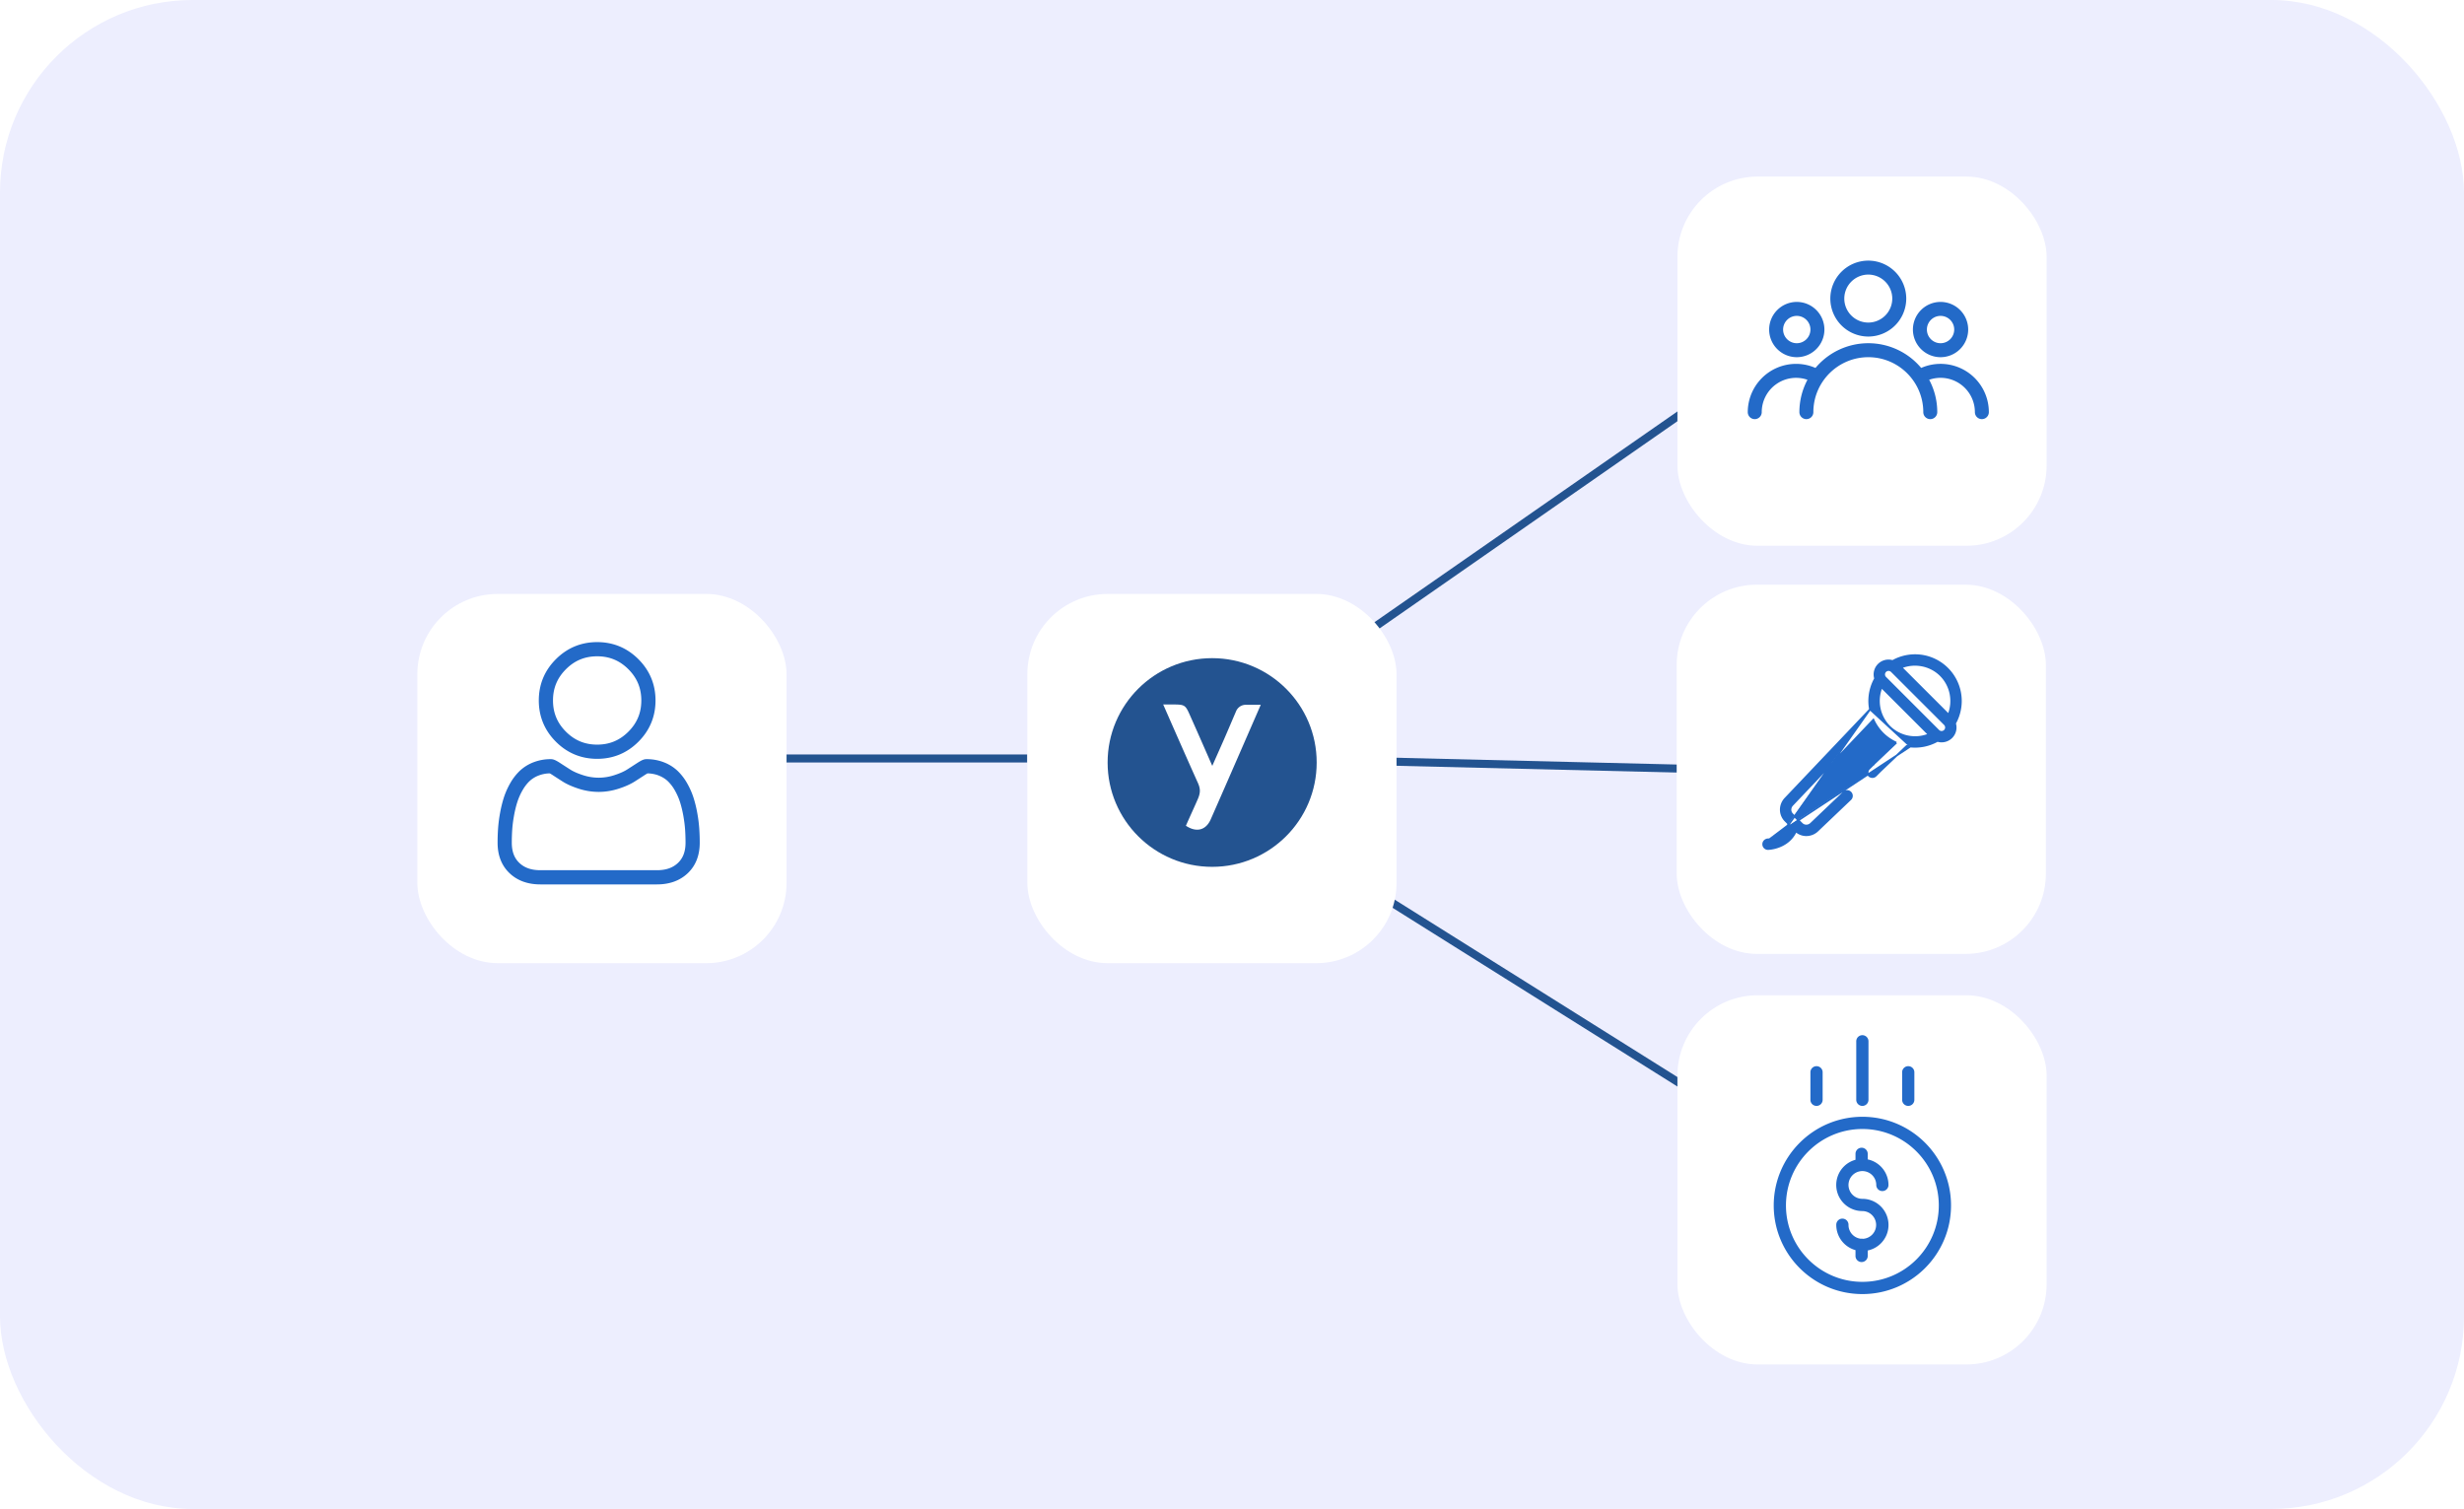 <svg width="338" height="207" fill="none" xmlns="http://www.w3.org/2000/svg"><rect width="338" height="206.984" rx="26.424" fill="#EDEEFE"/><path stroke="#235390" stroke-width="1.101" d="M184.65 88.727l50.645-35.231m-62.43 50.546l58.376 1.41m-55.894 8.583l56.15 35.232m-124.704-45.225h34.13"/><g filter="url(#filter0_d)"><rect x="57.25" y="79.27" width="50.645" height="50.645" rx="11.01" fill="#fff"/></g><g filter="url(#filter1_d)"><rect x="140.926" y="79.27" width="50.645" height="50.645" rx="11.01" fill="#fff"/></g><path d="M81.916 104.089c2.2 0 4.103-.789 5.66-2.346 1.556-1.556 2.345-3.46 2.345-5.66 0-2.199-.789-4.103-2.345-5.66-1.557-1.556-3.461-2.345-5.66-2.345-2.2 0-4.104.789-5.66 2.345-1.557 1.556-2.346 3.46-2.346 5.66s.79 4.104 2.346 5.66 3.46 2.346 5.66 2.346zM77.633 91.8c1.194-1.194 2.595-1.774 4.283-1.774 1.687 0 3.088.58 4.283 1.774 1.194 1.195 1.774 2.596 1.774 4.283 0 1.688-.58 3.089-1.774 4.283-1.195 1.194-2.596 1.775-4.283 1.775-1.688 0-3.088-.581-4.283-1.775-1.194-1.194-1.775-2.595-1.775-4.283 0-1.687.58-3.088 1.775-4.283zm18.287 21.836a19.746 19.746 0 00-.269-2.1 16.567 16.567 0 00-.516-2.112 10.43 10.43 0 00-.869-1.969 7.42 7.42 0 00-1.308-1.706 5.76 5.76 0 00-1.88-1.181 6.484 6.484 0 00-2.401-.435c-.34 0-.668.139-1.301.552-.39.254-.846.548-1.356.874-.435.277-1.025.537-1.753.772a6.968 6.968 0 01-2.145.347 6.97 6.97 0 01-2.145-.347c-.728-.235-1.318-.495-1.753-.772-.504-.322-.96-.616-1.356-.874-.634-.413-.962-.552-1.301-.552a6.48 6.48 0 00-2.4.435 5.771 5.771 0 00-1.88 1.181 7.436 7.436 0 00-1.31 1.706c-.36.635-.652 1.298-.867 1.969-.208.65-.382 1.36-.516 2.112a19.588 19.588 0 00-.27 2.101 28.367 28.367 0 00-.066 1.962c0 1.735.551 3.14 1.639 4.176 1.074 1.022 2.495 1.54 4.224 1.54h16.004c1.728 0 3.149-.518 4.223-1.54 1.088-1.035 1.64-2.441 1.64-4.176 0-.67-.023-1.33-.068-1.963zm-2.915 4.727c-.71.676-1.652 1.004-2.88 1.004H74.12c-1.23 0-2.172-.328-2.881-1.003-.696-.663-1.034-1.567-1.034-2.765 0-.623.02-1.237.061-1.828.04-.579.122-1.215.244-1.891.12-.668.272-1.295.454-1.862a8.51 8.51 0 01.706-1.601c.281-.495.605-.919.962-1.261a3.835 3.835 0 011.251-.777 4.472 4.472 0 011.534-.296c.068.036.19.105.386.233.4.261.862.559 1.372.885.575.367 1.317.698 2.202.984a8.931 8.931 0 002.744.441c.916 0 1.84-.149 2.744-.441.886-.286 1.627-.617 2.203-.985.522-.333.97-.622 1.37-.884a5.16 5.16 0 01.387-.233c.56.015 1.076.114 1.535.296.495.196.916.458 1.25.777a5.5 5.5 0 01.962 1.261c.295.519.533 1.058.707 1.601.181.568.334 1.194.454 1.861.121.678.203 1.314.244 1.892v.001c.04.588.062 1.203.062 1.827 0 1.198-.339 2.102-1.035 2.764z" fill="#236AC8"/><g filter="url(#filter2_d)"><rect x="230.102" y="22.019" width="50.645" height="50.645" rx="11.01" fill="#fff"/></g><g filter="url(#filter3_d)"><rect x="230" y="78" width="50.645" height="50.645" rx="11.01" fill="#fff"/></g><g filter="url(#filter4_d)"><rect x="230.102" y="134.319" width="50.645" height="50.645" rx="11.01" fill="#fff"/></g><path d="M255.541 169.927a.79.79 0 00-.287-.01 1.906 1.906 0 01-1.686-1.89.839.839 0 10-1.677 0 3.587 3.587 0 002.637 3.454v.838a.84.84 0 001.678 0v-.788a3.58 3.58 0 00-.734-7.085 1.904 1.904 0 111.904-1.904.838.838 0 101.677 0 3.59 3.59 0 00-2.847-3.506v-.763a.839.839 0 00-1.678 0v.815a3.58 3.58 0 00.944 7.035 1.903 1.903 0 01.069 3.804z" fill="#236AC8"/><path d="M243.312 165.349c0 6.716 5.445 12.16 12.161 12.16 6.715 0 12.16-5.444 12.16-12.16s-5.445-12.16-12.16-12.16c-6.713.007-12.153 5.447-12.161 12.16zm12.161-10.483c5.789 0 10.482 4.693 10.482 10.483 0 5.789-4.693 10.483-10.482 10.483-5.79 0-10.483-4.694-10.483-10.483.006-5.787 4.696-10.477 10.483-10.483zm.836-4.035v-7.966a.839.839 0 10-1.677 0v7.966a.839.839 0 101.677 0zm6.294 0v-3.774a.839.839 0 00-1.677 0v3.774a.839.839 0 101.677 0zm-12.582 0v-3.774a.839.839 0 00-1.677 0v3.774a.839.839 0 101.677 0z" fill="#236AC8"/><path d="M166.277 90.28c7.919 0 14.339 6.408 14.339 14.313 0 7.904-6.42 14.312-14.339 14.312-7.919 0-14.339-6.408-14.339-14.312 0-7.905 6.42-14.313 14.339-14.313z" fill="#235390"/><path d="M162.677 113.269c.538-1.235 1.283-2.834 1.648-3.693.368-.858.345-1.416-.01-2.2-1.519-3.359-4.753-10.742-4.753-10.742h.949c2.188 0 2.047-.033 2.909 1.9.959 2.146 1.897 4.291 2.876 6.524.55-1.256 1.078-2.425 1.595-3.607.432-.987 1.208-2.811 1.671-3.895a1.441 1.441 0 011.337-.88h2.047s-4.667 10.733-6.863 15.714c-.657 1.49-1.951 1.846-3.406.879z" fill="#fff"/><path d="M262.053 102.397l-.002-.001a7.692 7.692 0 01-.496-.069l-3.619 3.438-.628.629-.002.002h0a.657.657 0 01-.925-.934v-.001l.635-.629h0v-.001h.001v-.001h.001v-.001h.001v-.001h.001v-.001h.001v-.001h.001v-.001h.001v-.001h.001v-.001h.001v-.001h.001l.002-.003v.001l3.099-2.944a6.264 6.264 0 01-1.863-1.283h-.001a6.42 6.42 0 01-1.282-1.864l-11.119 11.7c-.345.364-.345.91-.013 1.242l1.327 1.327c.331.331.878.332 1.241-.013l4.505-4.295.001-.001a.66.66 0 01.926.026.655.655 0 01-.021.927l-4.51 4.295h0a2.225 2.225 0 01-1.539.622c-.508 0-1.017-.18-1.424-.54-.484 1.059-1.296 1.647-1.973 1.965a5.03 5.03 0 01-1.836.474h-.001 0-.001 0-.001 0-.001 0-.001 0-.001 0-.001 0-.001 0-.001 0-.001 0-.001 0-.001 0-.001 0-.001 0-.001 0-.001 0a.654.654 0 01-.655-.635v-.002a.658.658 0 01.634-.673m19.544-12.751l-19.539 12.876m19.539-12.876a6.292 6.292 0 003.724-.776 1.928 1.928 0 001.92-.477 1.907 1.907 0 00.478-1.915 6.281 6.281 0 00-4.833-9.321 6.3 6.3 0 00-3.724.775 1.917 1.917 0 00-2.393 2.393 6.302 6.302 0 00-.775 3.723v.001a7 7 0 00.073.503m5.53 5.094l-5.53-5.094m-14.014 17.845h.001l.004.125m-.005-.125s0 0 0 0h-.001l.006.125m-.005-.125a3.662 3.662 0 001.267-.322c.619-.285 1.284-.817 1.557-1.823m-2.819 2.27h.001c.115-.006 2.413-.12 2.957-2.307m-.139.037l.051.051.088-.088m-.139.037l-.411-.411c-.841-.841-.845-2.187-.013-3.064h0l11.614-12.225m-11.19 15.7l.018-.068.121.031m0 0l11.051-15.663m-.268 4.104l-.001.001-2.59 2.59a.66.66 0 00-.002.926h0l.002.001a.65.65 0 00.46.194.636.636 0 00.462-.195l2.589-2.588v-.001a.646.646 0 00.006-.928.662.662 0 00-.926 0zm-9.997 12.522a3.561 3.561 0 00.053-.124l.031.031.066.063-.15.03zm13.233-21.847h0l7.279 7.274c.113.113.179.27.179.43a.588.588 0 01-.177.43l-.002.001a.612.612 0 01-.867 0l-7.274-7.274a.605.605 0 01-.178-.43.61.61 0 011.04-.43zm-1.391 2.186l6.484 6.483a5.002 5.002 0 01-5.399-1.085h0a4.993 4.993 0 01-1.085-5.398zm8.114-1.63c1.424 1.423 1.823 3.58 1.085 5.398l-6.488-6.483c1.818-.739 3.98-.34 5.403 1.084zm-2.712-42.015a9.318 9.318 0 00-14.428.001 6.504 6.504 0 00-2.701-.587 6.506 6.506 0 00-6.498 6.498.833.833 0 001.666 0 4.838 4.838 0 016.579-4.506 9.277 9.277 0 00-1.162 4.506.833.833 0 001.666 0c0-4.226 3.438-7.664 7.665-7.664 4.226 0 7.664 3.438 7.664 7.664a.833.833 0 001.666 0c0-1.634-.422-3.17-1.163-4.508a4.834 4.834 0 016.575 4.508.833.833 0 001.666 0 6.499 6.499 0 00-9.195-5.913zm-7.219-14.748a5.087 5.087 0 00-5.082 5.082 5.087 5.087 0 005.082 5.082 5.088 5.088 0 005.082-5.082 5.088 5.088 0 00-5.082-5.082zm0 8.497a3.42 3.42 0 01-3.416-3.415 3.42 3.42 0 013.416-3.416 3.42 3.42 0 013.415 3.416 3.42 3.42 0 01-3.415 3.415zm9.913-2.832a3.67 3.67 0 00-3.666 3.665 3.67 3.67 0 003.666 3.666 3.67 3.67 0 003.666-3.666 3.67 3.67 0 00-3.666-3.665zm0 5.665a2.002 2.002 0 01-1.999-2c0-1.102.897-1.999 1.999-1.999s1.999.897 1.999 2a2.002 2.002 0 01-1.999 1.999zm-19.723-5.665a3.67 3.67 0 00-3.665 3.666 3.67 3.67 0 003.665 3.665 3.67 3.67 0 003.666-3.666 3.67 3.67 0 00-3.666-3.665zm0 5.665a2.002 2.002 0 01-1.999-2c0-1.102.897-1.999 1.999-1.999s1.999.897 1.999 2a2.002 2.002 0 01-1.999 1.999z" fill="#236AC8" stroke="#236AC8" stroke-width=".25"/><defs><filter id="filter0_d" x="46.24" y="70.462" width="72.665" height="72.665" filterUnits="userSpaceOnUse" color-interpolation-filters="sRGB"><feFlood flood-opacity="0" result="BackgroundImageFix"/><feColorMatrix in="SourceAlpha" values="0 0 0 0 0 0 0 0 0 0 0 0 0 0 0 0 0 0 127 0"/><feOffset dy="2.202"/><feGaussianBlur stdDeviation="5.505"/><feColorMatrix values="0 0 0 0 0.098 0 0 0 0 0.004 0 0 0 0 0.204 0 0 0 0.12 0"/><feBlend in2="BackgroundImageFix" result="effect1_dropShadow"/><feBlend in="SourceGraphic" in2="effect1_dropShadow" result="shape"/></filter><filter id="filter1_d" x="129.916" y="70.462" width="72.665" height="72.665" filterUnits="userSpaceOnUse" color-interpolation-filters="sRGB"><feFlood flood-opacity="0" result="BackgroundImageFix"/><feColorMatrix in="SourceAlpha" values="0 0 0 0 0 0 0 0 0 0 0 0 0 0 0 0 0 0 127 0"/><feOffset dy="2.202"/><feGaussianBlur stdDeviation="5.505"/><feColorMatrix values="0 0 0 0 0.098 0 0 0 0 0.004 0 0 0 0 0.204 0 0 0 0.12 0"/><feBlend in2="BackgroundImageFix" result="effect1_dropShadow"/><feBlend in="SourceGraphic" in2="effect1_dropShadow" result="shape"/></filter><filter id="filter2_d" x="219.092" y="13.212" width="72.665" height="72.665" filterUnits="userSpaceOnUse" color-interpolation-filters="sRGB"><feFlood flood-opacity="0" result="BackgroundImageFix"/><feColorMatrix in="SourceAlpha" values="0 0 0 0 0 0 0 0 0 0 0 0 0 0 0 0 0 0 127 0"/><feOffset dy="2.202"/><feGaussianBlur stdDeviation="5.505"/><feColorMatrix values="0 0 0 0 0.098 0 0 0 0 0.004 0 0 0 0 0.204 0 0 0 0.12 0"/><feBlend in2="BackgroundImageFix" result="effect1_dropShadow"/><feBlend in="SourceGraphic" in2="effect1_dropShadow" result="shape"/></filter><filter id="filter3_d" x="218.99" y="69.192" width="72.665" height="72.665" filterUnits="userSpaceOnUse" color-interpolation-filters="sRGB"><feFlood flood-opacity="0" result="BackgroundImageFix"/><feColorMatrix in="SourceAlpha" values="0 0 0 0 0 0 0 0 0 0 0 0 0 0 0 0 0 0 127 0"/><feOffset dy="2.202"/><feGaussianBlur stdDeviation="5.505"/><feColorMatrix values="0 0 0 0 0.098 0 0 0 0 0.004 0 0 0 0 0.204 0 0 0 0.12 0"/><feBlend in2="BackgroundImageFix" result="effect1_dropShadow"/><feBlend in="SourceGraphic" in2="effect1_dropShadow" result="shape"/></filter><filter id="filter4_d" x="219.092" y="125.511" width="72.665" height="72.665" filterUnits="userSpaceOnUse" color-interpolation-filters="sRGB"><feFlood flood-opacity="0" result="BackgroundImageFix"/><feColorMatrix in="SourceAlpha" values="0 0 0 0 0 0 0 0 0 0 0 0 0 0 0 0 0 0 127 0"/><feOffset dy="2.202"/><feGaussianBlur stdDeviation="5.505"/><feColorMatrix values="0 0 0 0 0.098 0 0 0 0 0.004 0 0 0 0 0.204 0 0 0 0.12 0"/><feBlend in2="BackgroundImageFix" result="effect1_dropShadow"/><feBlend in="SourceGraphic" in2="effect1_dropShadow" result="shape"/></filter></defs></svg>